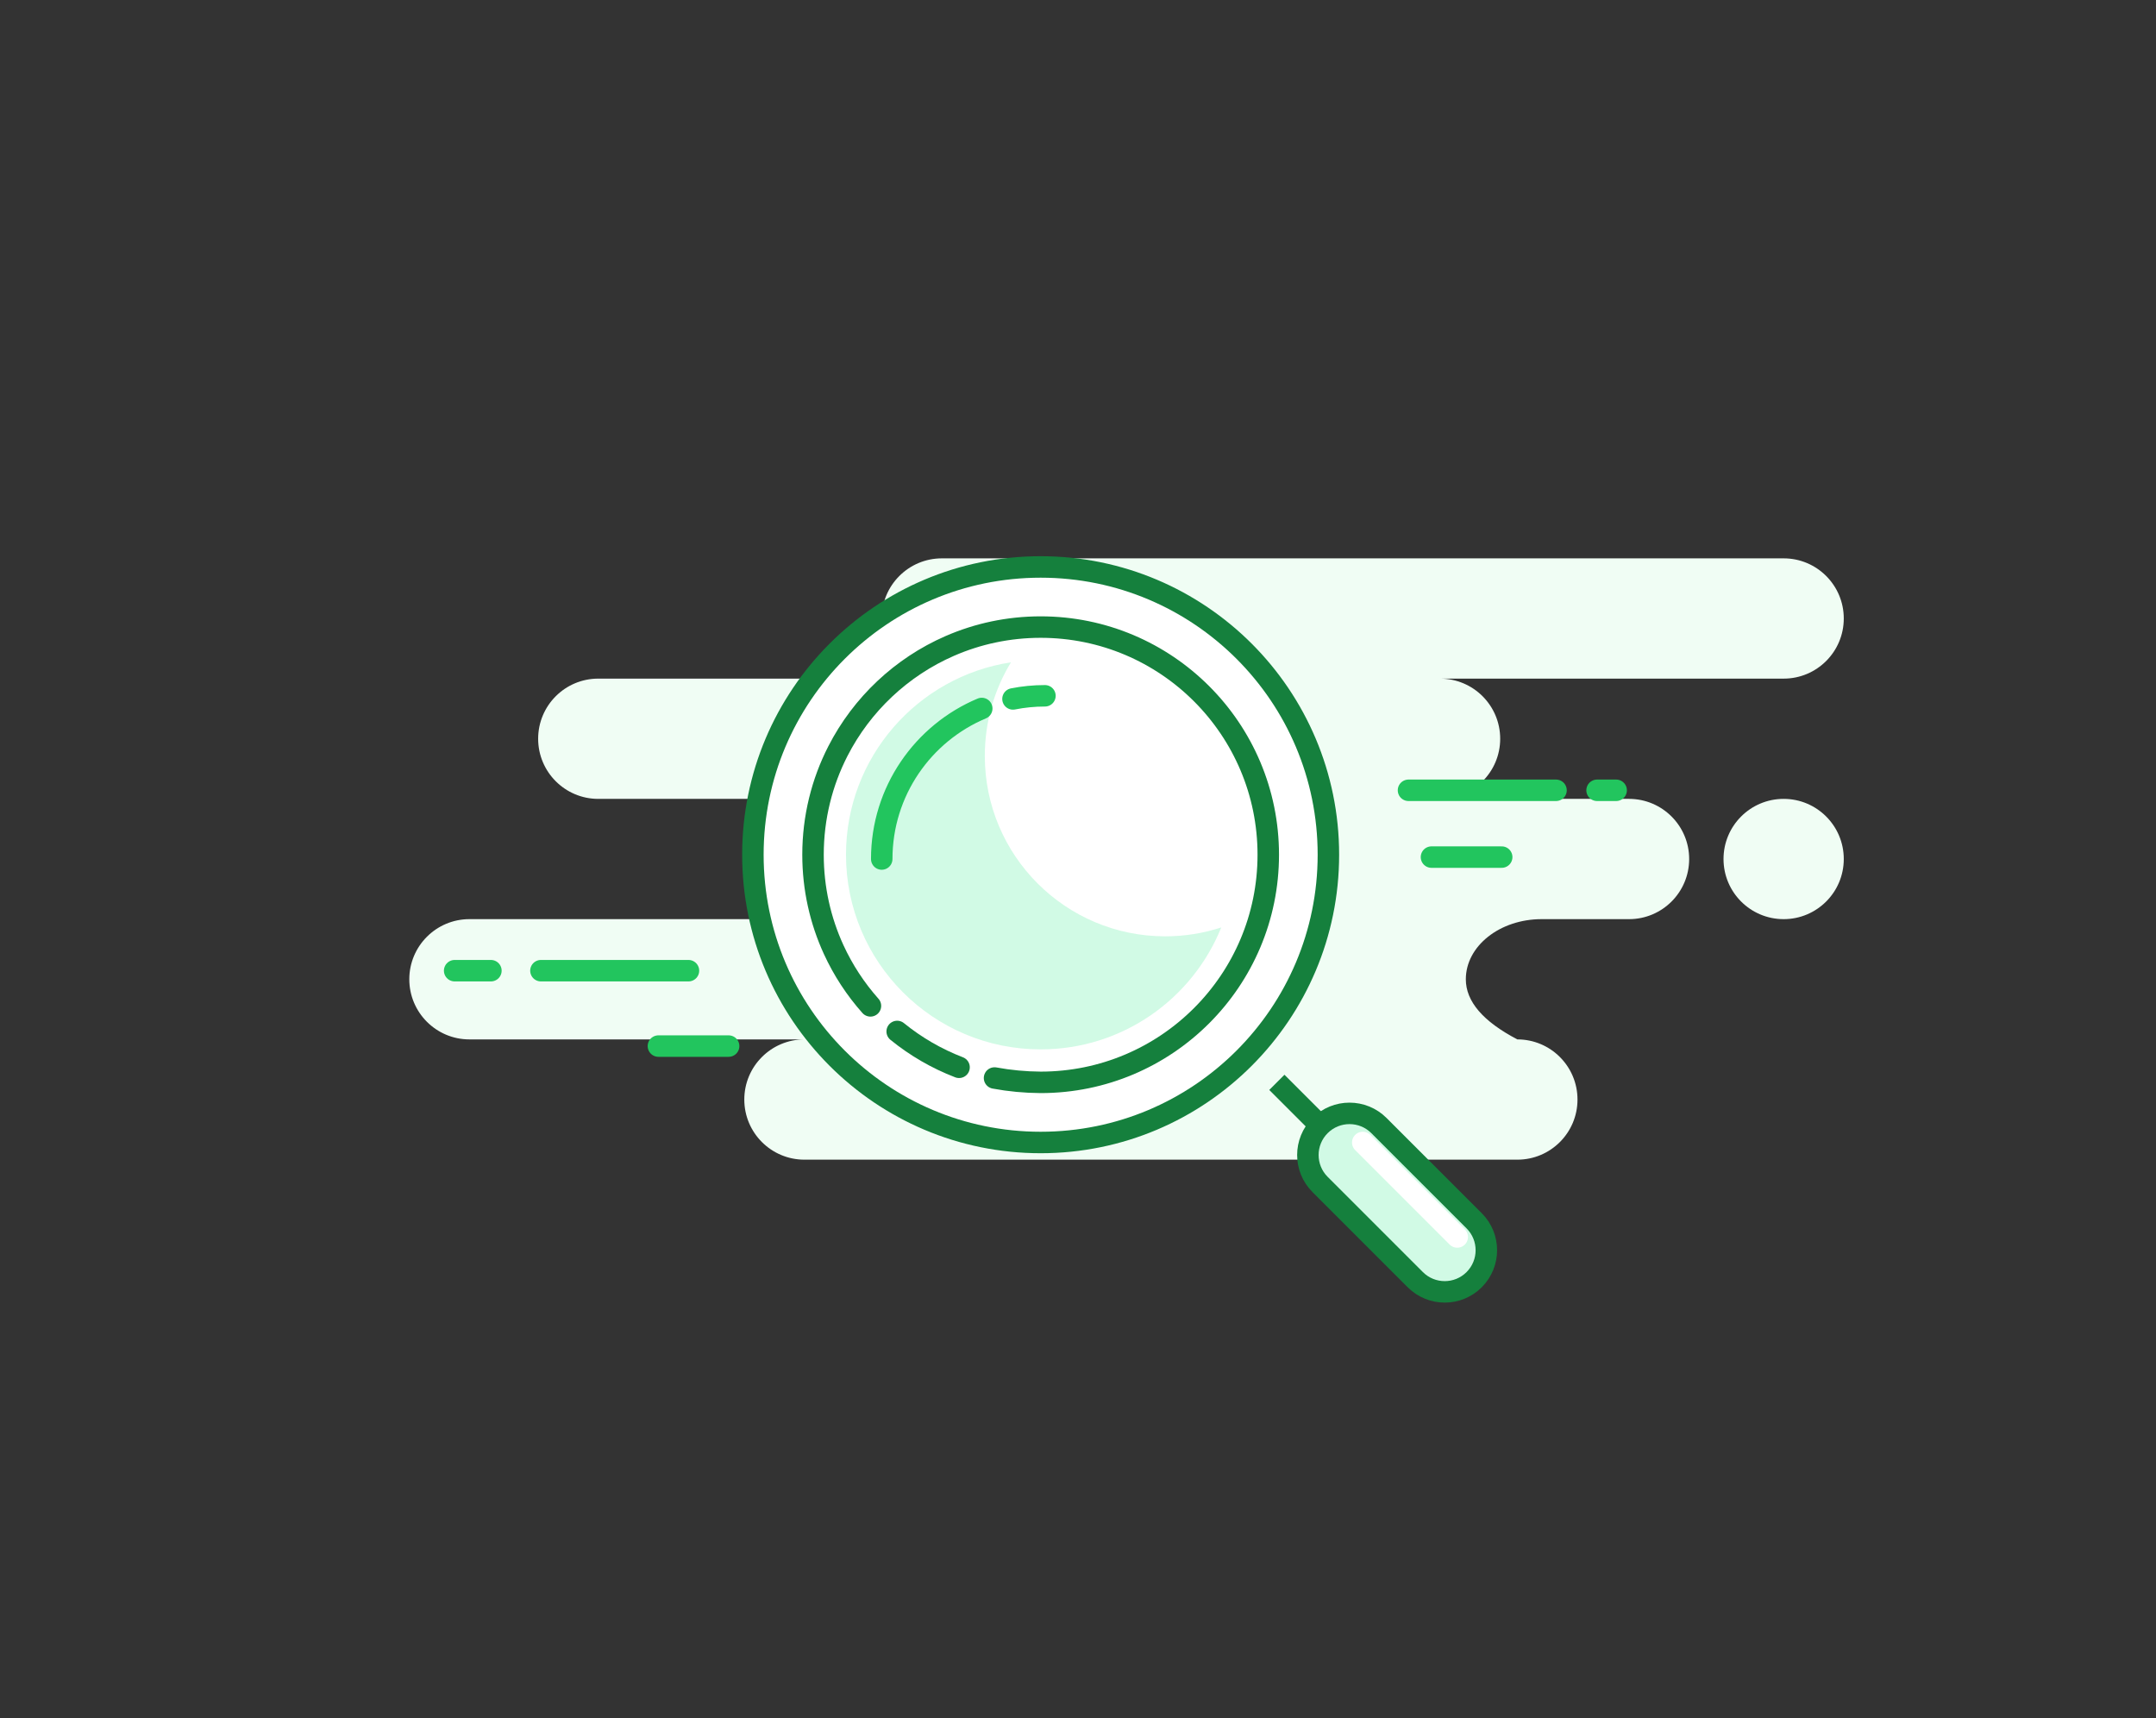 <svg width="251" height="200" viewBox="0 0 251 200" fill="none" xmlns="http://www.w3.org/2000/svg"><rect x="0" y="0" width="251" height="200" fill="#333333" stroke="none"/><path fill-rule="evenodd" clip-rule="evenodd" d="M207.651 65C211.517 65 214.651 68.134 214.651 72C214.651 75.866 211.517 79 207.651 79H167.651C171.517 79 174.651 82.134 174.651 86C174.651 89.866 171.517 93 167.651 93H189.651C193.517 93 196.651 96.134 196.651 100C196.651 103.866 193.517 107 189.651 107H179.477C174.603 107 170.651 110.134 170.651 114C170.651 116.577 172.651 118.911 176.651 121C180.517 121 183.651 124.134 183.651 128C183.651 131.866 180.517 135 176.651 135H93.651C89.785 135 86.651 131.866 86.651 128C86.651 124.134 89.785 121 93.651 121H54.651C50.785 121 47.651 117.866 47.651 114C47.651 110.134 50.785 107 54.651 107H94.651C98.517 107 101.651 103.866 101.651 100C101.651 96.134 98.517 93 94.651 93H69.651C65.785 93 62.651 89.866 62.651 86C62.651 82.134 65.785 79 69.651 79H109.651C105.785 79 102.651 75.866 102.651 72C102.651 68.134 105.785 65 109.651 65H207.651ZM207.651 93C211.517 93 214.651 96.134 214.651 100C214.651 103.866 211.517 107 207.651 107C203.785 107 200.651 103.866 200.651 100C200.651 96.134 203.785 93 207.651 93Z" fill="#F0FDF4"/><path d="M121.151 133C139.653 133 154.651 118.002 154.651 99.5C154.651 80.999 139.653 66 121.151 66C102.65 66 87.651 80.999 87.651 99.5C87.651 118.002 102.65 133 121.151 133Z" fill="white" stroke="#15803D" stroke-width="2.5"/><path fill-rule="evenodd" clip-rule="evenodd" d="M115.783 125.494C117.542 125.819 119.331 125.987 121.151 126C135.787 126 147.651 114.136 147.651 99.5C147.651 84.865 135.787 73 121.151 73C117.392 73 113.815 73.783 110.575 75.195C104.945 77.648 100.333 82 97.547 87.442C95.696 91.059 94.651 95.157 94.651 99.5C94.651 103.44 95.511 107.179 97.053 110.54C98.155 112.94 99.603 115.146 101.336 117.096" fill="white"/><path d="M115.783 125.494C117.542 125.819 119.331 125.987 121.151 126C135.787 126 147.651 114.136 147.651 99.5C147.651 84.865 135.787 73 121.151 73C117.392 73 113.815 73.783 110.575 75.195C104.945 77.648 100.333 82 97.547 87.442C95.696 91.059 94.651 95.157 94.651 99.5C94.651 103.44 95.511 107.179 97.053 110.54C98.155 112.94 99.603 115.146 101.336 117.096" stroke="#15803D" stroke-width="2.5" stroke-linecap="round"/><path d="M104.449 120.075C106.597 121.821 109.024 123.237 111.653 124.247" stroke="#15803D" stroke-width="2.5" stroke-linecap="round"/><path d="M148.651 126L154.651 132" stroke="#15803D" stroke-width="2.5"/><path fill-rule="evenodd" clip-rule="evenodd" d="M153.681 131.03C151.789 132.923 151.789 135.992 153.681 137.884L164.767 148.97C166.659 150.862 169.728 150.862 171.621 148.97C173.513 147.077 173.513 144.008 171.621 142.116L160.535 131.03C158.643 129.138 155.574 129.138 153.681 131.03Z" fill="#D1FAE5" stroke="#15803D" stroke-width="2.5"/><path d="M158.651 133L169.651 144" stroke="white" stroke-width="2.5" stroke-linecap="round"/><path fill-rule="evenodd" clip-rule="evenodd" d="M114.651 88C114.651 99.598 124.053 109 135.651 109C137.929 109 140.123 108.637 142.177 107.966C138.824 116.287 130.673 122.161 121.151 122.161C108.636 122.161 98.49 112.015 98.49 99.5C98.49 88.16 106.821 78.765 117.696 77.101C115.764 80.279 114.651 84.01 114.651 88Z" fill="#D1FAE5"/><path d="M121.651 81C120.378 81 119.134 81.125 117.931 81.364M114.296 82.476C107.455 85.351 102.651 92.114 102.651 100" stroke="#22C55E" stroke-width="2.5" stroke-linecap="round"/><path d="M174.827 99.777H166.651M181.151 92H163.976H181.151ZM188.151 92H185.93H188.151Z" stroke="#22C55E" stroke-width="2.5" stroke-linecap="round" stroke-linejoin="round"/><path d="M84.827 121.777H76.651M80.151 113H62.975H80.151ZM57.151 113H52.93H57.151Z" stroke="#22C55E" stroke-width="2.5" stroke-linecap="round" stroke-linejoin="round"/></svg>